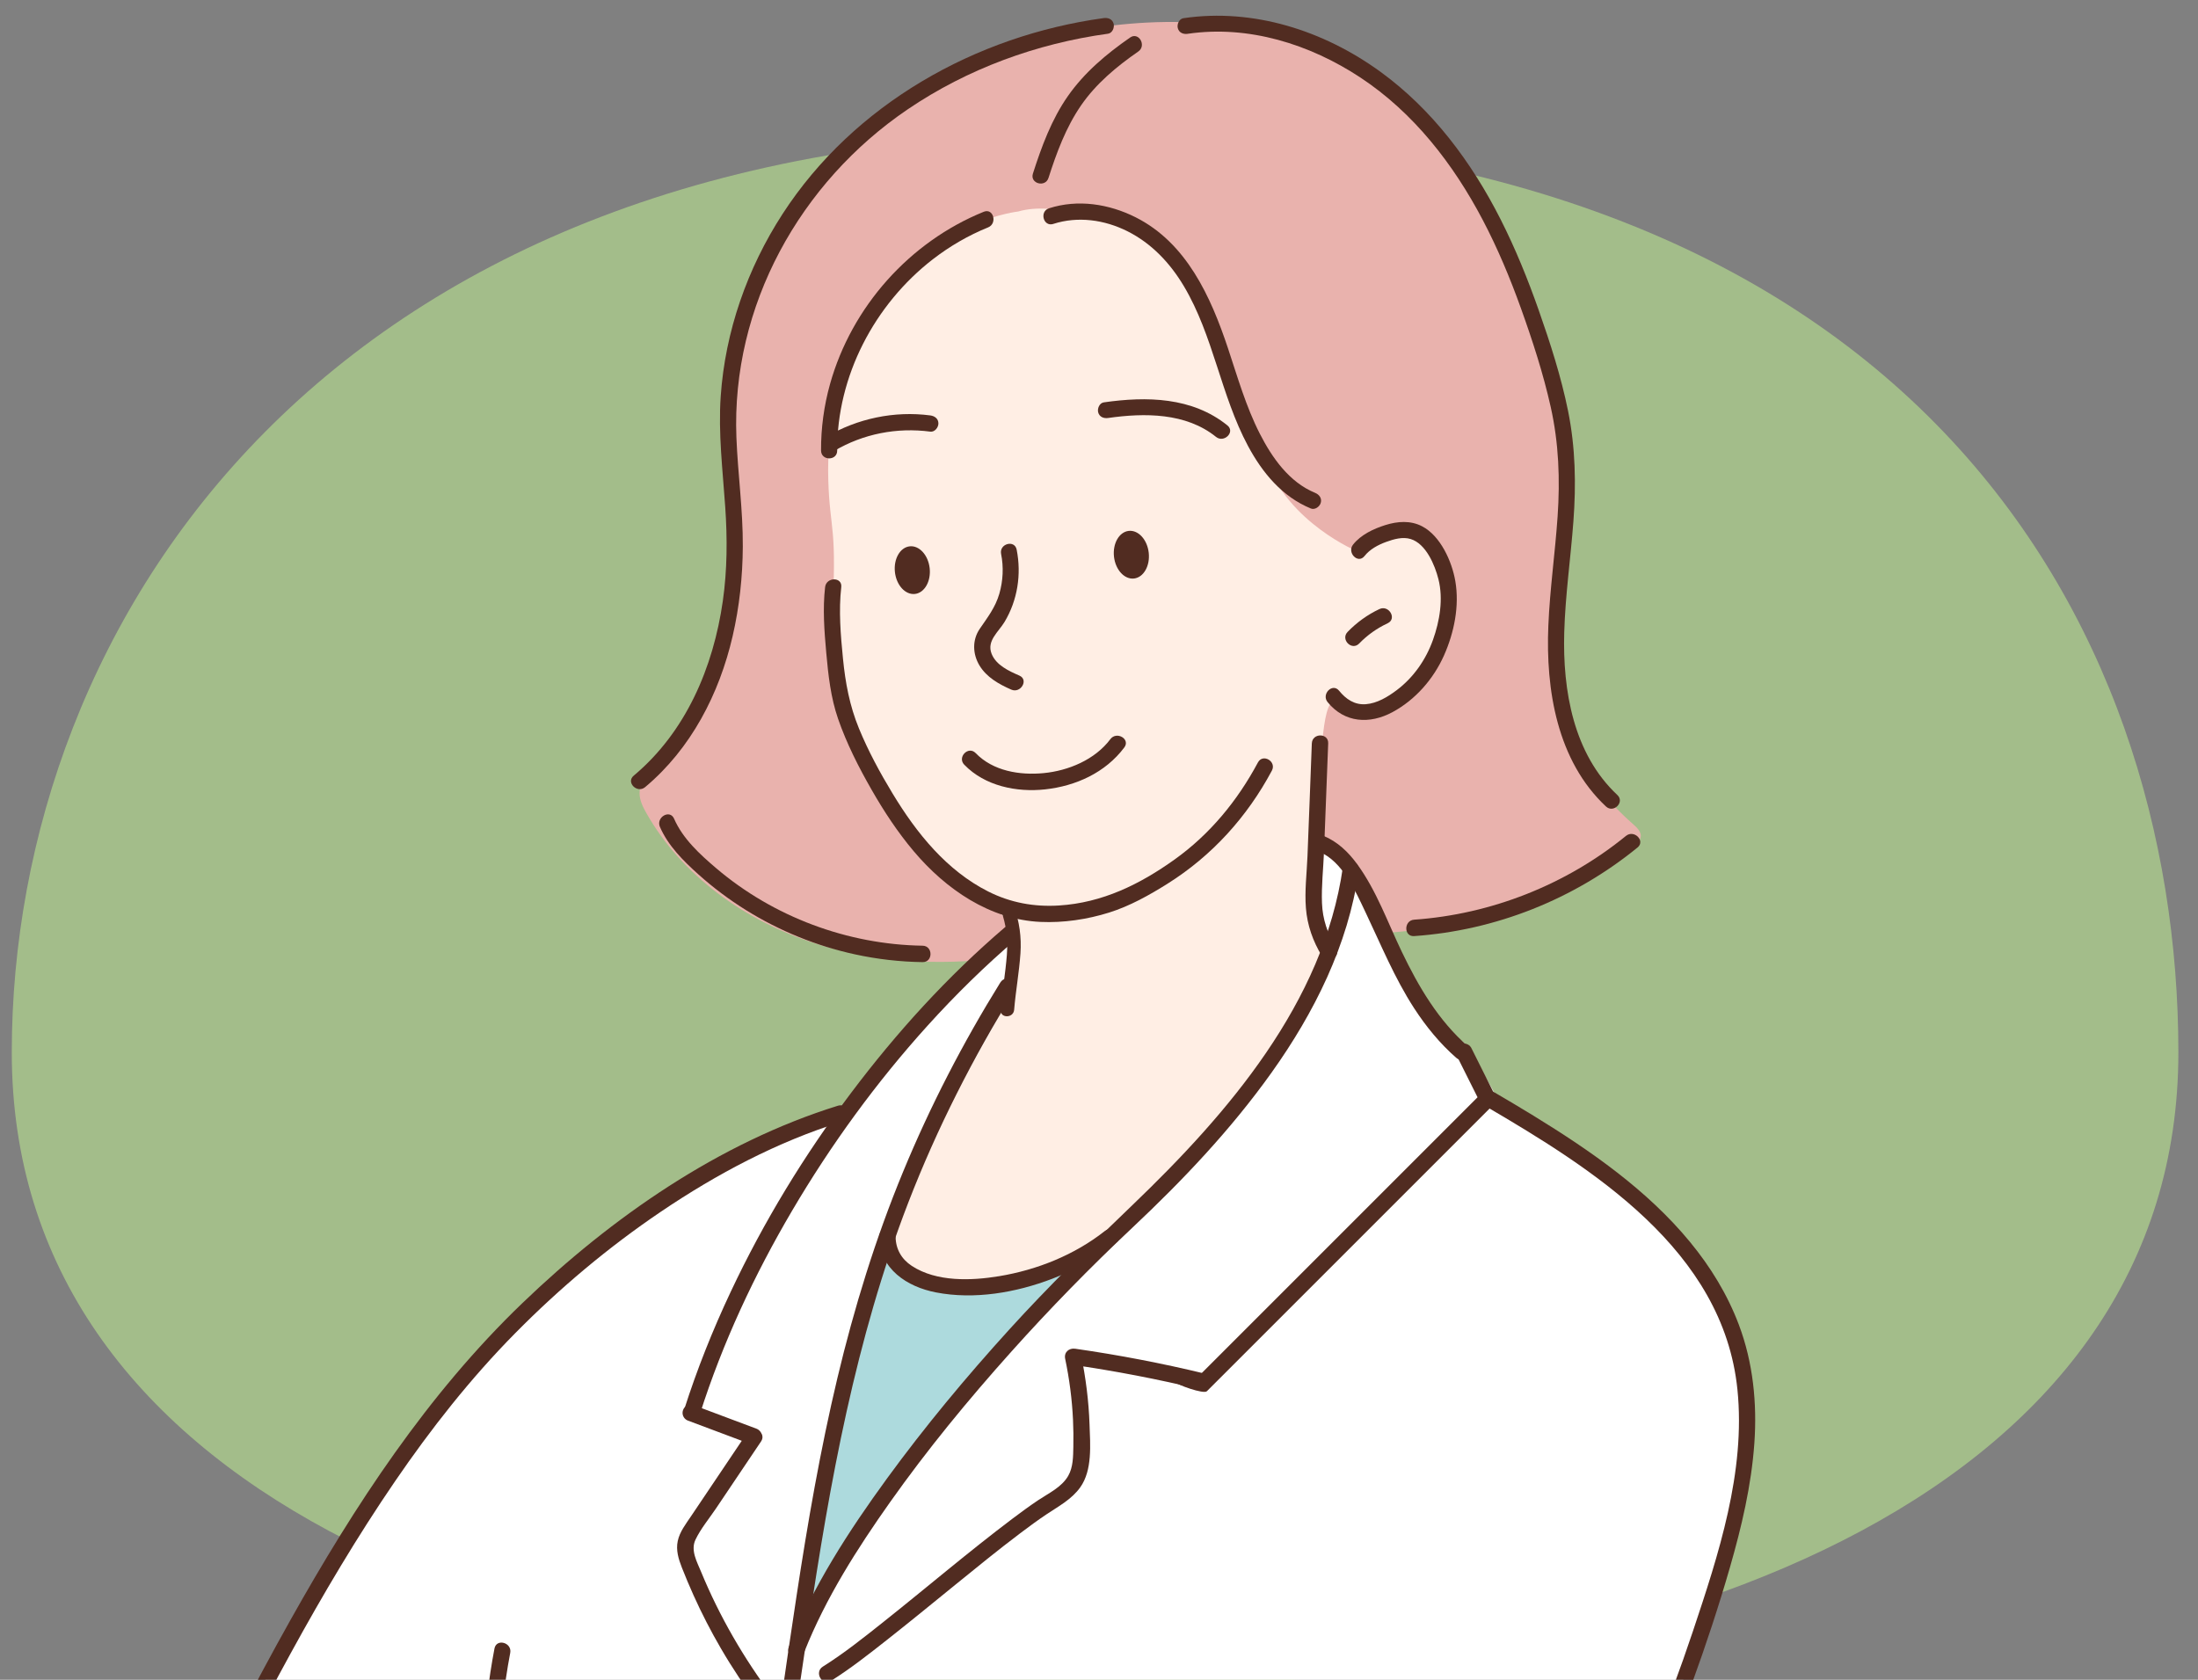 <svg width="280" height="214" viewBox="0 0 280 214" fill="none" xmlns="http://www.w3.org/2000/svg">
<rect x="0" y="0" width="280" height="214" fill="#808080" stroke="none"/>
<g clip-path="url(#clip0_665_1564)">
<path d="M1.5 134.08C1.5 188.756 63.284 215 139.5 215C215.716 215 277.5 188.756 277.5 134.08C277.5 79.404 243.777 17 139.5 17C41.519 17 1.5 79.404 1.5 134.08Z" fill="#A3BD8A"/>
<g clip-path="url(#clip1_665_1564)">
<path d="M103.814 120.177C94.944 117.342 86.874 111.587 82.343 103.597C81.893 102.802 81.468 101.949 81.473 101.042C81.483 99.262 83.064 97.941 84.357 96.693C90.483 90.772 92.2 81.783 92.63 73.363C93.206 62.097 92.062 50.572 95.179 39.715C98.23 29.082 105.347 19.717 114.538 13.321C123.729 6.925 134.902 3.445 146.162 2.875C158.827 2.233 172.379 5.656 180.832 14.917C183.071 17.368 184.891 20.155 186.606 22.982C194.32 35.713 200.153 50.077 199.718 64.874C199.425 74.853 196.363 85.269 200.166 94.529C201.838 98.604 204.748 102.102 208.081 105.037C208.59 105.484 209.159 106.071 208.987 106.719C208.883 107.108 208.53 107.378 208.197 107.616C199.294 113.965 188.592 117.866 177.618 118.765C175.544 118.936 173.08 118.824 171.916 117.133C171.365 116.331 171.211 115.281 170.519 114.591C169.606 113.678 168.119 113.713 166.819 113.831C162.403 114.233 158.007 114.855 153.655 115.691C149.277 116.532 144.944 117.589 140.676 118.859C137.393 119.836 134.161 121.279 130.739 121.713C126.607 122.237 122.478 122.638 118.305 122.53C113.941 122.418 109.583 121.829 105.384 120.649C104.859 120.502 104.336 120.346 103.817 120.178L103.814 120.177Z" fill="#E9B2AD"/>
<path d="M128.402 118.709C125.546 121.008 122.978 123.666 120.773 126.601C117.905 130.416 114.239 133.729 111.24 137.44C110.157 138.779 109.062 140.133 107.702 141.187C105.805 142.656 103.498 143.466 101.267 144.342C81.968 151.922 65.671 166.026 53.051 182.539C40.43 199.051 31.253 217.953 23.356 237.202C17.858 250.603 8.758 262.823 5.791 277.009C4.703 282.208 4.4 288.218 7.877 292.22C11.036 295.857 16.286 296.648 21.079 296.975C34.658 297.902 48.288 296.99 61.868 296.079C61.41 309.319 60.054 322.528 57.814 335.582C57.507 337.373 57.688 339.068 57.438 340.868C55.688 353.445 53.937 366.023 52.187 378.6H202.149C197.035 359.8 192.267 340.364 188.496 321.246C187.974 318.598 187.472 315.933 187.394 313.236C187.304 310.071 187.802 306.921 188.31 303.795C188.872 300.347 189.449 296.901 190.042 293.46C192.717 277.911 197.762 262.975 202.058 247.797C208.046 226.632 219.594 206.97 222.156 185.118C223.206 176.164 220.989 167.835 215.739 160.522C210.49 153.21 203.033 147.748 195.108 143.519C193.543 142.684 191.873 141.816 190.966 140.286C189.814 138.345 189.108 136.58 187.5 135C186.885 134.396 187.055 133.11 186.298 132.699C176.682 127.474 176.337 112.322 166.844 106.875C162.393 104.321 156.883 104.555 151.858 105.576C143.325 107.308 135.194 113.236 128.402 118.707V118.709Z" fill="white"/>
<path d="M129.726 26.942C129.726 26.942 119.603 28.071 113.073 37.192C106.542 46.315 105.32 54.567 105.514 61.152C105.708 67.737 106.722 66.978 105.955 79.138C105.187 91.298 108.832 95.605 108.832 95.605C108.832 95.605 116.11 110.926 124.499 114.298C133.475 117.905 126.783 130.367 126.783 130.367L119.765 142.828C119.765 142.828 112.747 158.405 113.483 161.428C114.006 163.574 113.641 167.463 119.41 168.551C125.179 169.639 131.224 165.55 135.921 163.161C140.616 160.773 157.348 142.42 159.258 139.878C161.168 137.336 168.771 125.61 169.376 123.809C169.376 123.809 167.117 121.806 167.652 109.256C168.186 96.706 168.412 89.611 169.913 89.383C171.414 89.156 173.596 93.54 179.118 88.288C184.639 83.036 185.914 70.531 181.476 68.521C177.037 66.511 173.011 70.293 173.011 70.293C173.011 70.293 164.094 66.665 161.246 58.579C158.398 50.495 152.392 33.617 146.857 30.836C141.32 28.054 134.272 25.623 129.726 26.941V26.942Z" fill="#FFEEE4"/>
<path d="M103.191 205.402C113.912 189.156 125.781 173.675 138.681 159.115C134.609 161.426 130.171 163.339 125.499 163.542C124.236 163.597 122.991 163.465 121.738 163.499C121.109 163.516 120.476 163.499 119.85 163.439C118.607 163.316 117.375 163.012 116.259 162.439C114.378 161.469 112.857 159.62 112.698 157.501C112.721 157.81 112.448 158.318 112.356 158.617C112.22 159.056 112.084 159.496 111.947 159.935C111.683 160.779 111.417 161.622 111.148 162.465C110.901 163.239 110.569 164.028 110.438 164.832C110.359 165.315 110.418 165.783 110.412 166.268C110.394 167.796 109.707 169.399 109.323 170.868C108.885 172.549 108.467 174.237 108.067 175.929C106.854 181.073 105.827 186.261 104.984 191.477C104.238 196.098 103.64 200.744 103.189 205.403L103.191 205.402Z" fill="#ADDADD"/>
<path d="M105.109 74.797C104.791 77.562 105.008 80.414 105.257 83.176C105.512 86.013 105.825 88.872 106.761 91.576C107.853 94.733 109.386 97.74 111.041 100.632C112.612 103.377 114.359 106.03 116.399 108.448C120.478 113.28 126.084 117.159 132.553 117.452C135.476 117.584 138.49 117.136 141.282 116.263C143.908 115.441 146.415 114.04 148.738 112.579C154.399 109.02 158.871 104.078 162.023 98.177C162.649 97.005 160.874 95.962 160.247 97.134C157.646 102.004 154.133 106.28 149.636 109.496C145.177 112.684 140.425 115.011 134.914 115.359C131.741 115.559 128.724 115.01 125.877 113.572C123.268 112.254 120.988 110.408 118.997 108.273C116.964 106.094 115.25 103.644 113.707 101.097C112.099 98.443 110.605 95.683 109.423 92.809C108.232 89.913 107.688 86.988 107.383 83.888C107.088 80.897 106.824 77.794 107.167 74.796C107.318 73.478 105.262 73.489 105.11 74.796L105.109 74.797Z" fill="#512C21"/>
<path d="M106.649 57.402C106.598 47.927 111.405 38.777 118.837 33.029C120.982 31.371 123.361 29.987 125.873 28.97C127.086 28.479 126.556 26.48 125.327 26.977C115.879 30.802 108.493 39.076 105.734 48.938C104.966 51.686 104.578 54.545 104.593 57.401C104.601 58.729 106.656 58.732 106.65 57.401L106.649 57.402Z" fill="#512C21"/>
<path d="M133.566 22.668C134.597 19.449 135.779 16.247 137.703 13.445C139.619 10.655 142.25 8.471 145.006 6.561C146.089 5.811 145.061 4.019 143.968 4.777C140.958 6.863 138.151 9.22 136.035 12.244C133.954 15.219 132.682 18.68 131.581 22.118C131.175 23.387 133.16 23.93 133.564 22.668H133.566Z" fill="#512C21"/>
<path d="M134.182 28.525C137.321 27.516 140.705 27.998 143.628 29.464C146.704 31.009 149.057 33.513 150.81 36.456C154.582 42.786 155.507 50.331 158.977 56.807C160.809 60.229 163.335 63.282 166.986 64.782C167.503 64.996 168.111 64.551 168.25 64.061C168.418 63.472 168.044 63.001 167.533 62.791C164.237 61.436 162.052 58.326 160.484 55.25C158.719 51.789 157.651 48.033 156.427 44.36C154.24 37.797 151.149 30.942 144.664 27.682C141.265 25.973 137.301 25.356 133.633 26.536C132.378 26.939 132.914 28.935 134.18 28.529L134.182 28.525Z" fill="#512C21"/>
<path d="M173.818 70.847C174.508 69.969 175.557 69.411 176.589 69.037C177.557 68.684 178.687 68.36 179.707 68.674C181.66 69.277 182.783 71.984 183.239 73.785C183.879 76.31 183.403 79.124 182.537 81.542C181.638 84.052 180.059 86.32 177.927 87.924C176.792 88.779 175.435 89.606 173.986 89.715C172.546 89.822 171.46 89.074 170.579 87.992C169.741 86.963 168.293 88.431 169.125 89.453C171.292 92.116 174.491 92.286 177.388 90.726C180.292 89.161 182.6 86.522 183.942 83.517C185.241 80.608 185.935 77.203 185.391 74.032C184.965 71.547 183.516 68.279 181.164 67.053C179.685 66.281 178.034 66.407 176.484 66.892C174.992 67.358 173.355 68.124 172.364 69.383C171.552 70.416 172.998 71.887 173.818 70.844V70.847Z" fill="#512C21"/>
<path d="M173.141 81.987C174.196 80.896 175.404 80.046 176.775 79.402C177.989 78.832 176.933 77.028 175.725 77.594C174.204 78.308 172.839 79.297 171.669 80.506C170.735 81.473 172.205 82.954 173.141 81.985V81.987Z" fill="#512C21"/>
<path d="M140.6 2.304C124.299 4.542 108.776 13.252 99.698 27.245C95.204 34.172 92.378 42.221 91.811 50.484C91.487 55.21 92.066 59.911 92.388 64.618C92.662 68.602 92.646 72.605 92.08 76.563C90.871 85.028 87.375 93.259 80.725 98.822C79.707 99.673 81.168 101.128 82.179 100.282C88.02 95.397 91.632 88.395 93.332 81.034C94.193 77.303 94.604 73.458 94.625 69.63C94.651 64.983 93.992 60.373 93.81 55.734C93.153 38.975 101.915 23.238 115.628 13.931C123.246 8.761 132.053 5.544 141.147 4.295C141.701 4.218 141.993 3.513 141.864 3.025C141.707 2.426 141.147 2.228 140.6 2.304Z" fill="#512C21"/>
<path d="M84.07 105.353C85.118 107.756 87.034 109.663 88.953 111.384C90.839 113.077 92.878 114.608 95.028 115.946C99.289 118.597 104.026 120.525 108.926 121.588C111.753 122.202 114.639 122.532 117.529 122.575C118.87 122.595 118.87 120.502 117.529 120.482C107.984 120.34 98.52 116.816 91.23 110.606C89.14 108.825 86.987 106.861 85.867 104.296C85.331 103.066 83.535 104.129 84.068 105.352L84.07 105.353Z" fill="#512C21"/>
<path d="M180.146 119.258C190.543 118.534 200.511 114.569 208.601 107.973C209.643 107.125 208.162 105.652 207.129 106.494C199.496 112.719 189.949 116.484 180.147 117.167C178.817 117.259 178.808 119.353 180.147 119.259L180.146 119.258Z" fill="#512C21"/>
<path d="M151.301 4.306C159.029 3.172 166.86 5.627 173.297 9.877C180.068 14.346 185.127 20.873 188.879 28.011C190.781 31.634 192.363 35.413 193.745 39.264C195.222 43.38 196.59 47.579 197.544 51.852C198.574 56.458 198.743 61.08 198.422 65.778C198.105 70.427 197.438 75.046 197.241 79.704C196.892 87.879 198.351 96.915 204.581 102.745C205.549 103.65 207.006 102.193 206.034 101.285C200.429 96.037 199.055 87.958 199.265 80.586C199.4 75.843 200.081 71.138 200.434 66.412C200.786 61.694 200.695 57.016 199.756 52.367C198.871 47.995 197.486 43.708 196.01 39.504C194.626 35.566 193.051 31.683 191.165 27.958C187.474 20.666 182.491 13.972 175.854 9.147C168.635 3.898 159.669 1.009 150.756 2.318C150.202 2.399 149.909 3.097 150.038 3.588C150.194 4.182 150.756 4.39 151.303 4.309L151.301 4.306Z" fill="#512C21"/>
<path d="M127.506 115.921C128.184 117.802 128.417 119.661 128.263 121.654C128.081 123.993 127.67 126.308 127.475 128.646C127.383 129.752 129.1 129.746 129.191 128.646C129.391 126.242 129.828 123.861 129.995 121.455C130.137 119.398 129.86 117.403 129.161 115.464C128.788 114.428 127.128 114.876 127.506 115.923V115.921Z" fill="#512C21"/>
<path d="M106.268 57.448C109.97 55.259 114.262 54.431 118.515 54.991C119.071 55.064 119.538 54.463 119.543 53.958C119.549 53.34 119.063 52.998 118.515 52.925C113.928 52.323 109.216 53.309 105.23 55.666C104.091 56.339 105.123 58.127 106.268 57.45V57.448Z" fill="#512C21"/>
<path d="M141.16 53.252C145.78 52.591 151.073 52.566 154.904 55.658C155.926 56.483 157.39 55.031 156.358 54.197C151.868 50.575 146.063 50.481 140.613 51.261C140.059 51.341 139.767 52.042 139.895 52.531C140.051 53.127 140.613 53.331 141.16 53.252Z" fill="#512C21"/>
<path d="M127.529 70.569C127.865 72.254 127.779 73.987 127.305 75.637C126.799 77.387 125.807 78.65 124.803 80.121C123.837 81.539 123.899 83.32 124.77 84.775C125.677 86.289 127.262 87.171 128.825 87.857C130.027 88.383 131.075 86.603 129.864 86.073C128.522 85.485 126.889 84.749 126.314 83.28C125.669 81.634 127.208 80.503 127.975 79.221C129.626 76.462 130.136 73.163 129.511 70.021C129.251 68.719 127.269 69.27 127.528 70.571L127.529 70.569Z" fill="#512C21"/>
<path d="M122.838 97.424C125.467 100.149 129.525 100.964 133.145 100.566C137.042 100.138 140.812 98.445 143.225 95.224C144.028 94.153 142.241 93.11 141.447 94.169C139.482 96.791 136.097 98.191 132.944 98.495C129.913 98.788 126.507 98.242 124.29 95.945C123.362 94.982 121.907 96.462 122.835 97.424H122.838Z" fill="#512C21"/>
<path d="M144.443 73.624C145.616 73.494 146.421 72.07 146.241 70.445C146.062 68.819 144.966 67.608 143.793 67.738C142.621 67.869 141.815 69.293 141.995 70.918C142.174 72.543 143.27 73.755 144.443 73.624Z" fill="#512C21"/>
<path d="M144.458 73.702C143.238 73.839 142.094 72.588 141.909 70.916C141.724 69.244 142.567 67.772 143.787 67.636C145.007 67.499 146.151 68.749 146.336 70.422C146.521 72.094 145.678 73.566 144.458 73.702ZM143.807 67.817C142.686 67.942 141.915 69.323 142.088 70.896C142.262 72.469 143.316 73.647 144.436 73.521C145.557 73.395 146.328 72.014 146.156 70.442C145.982 68.869 144.928 67.691 143.807 67.817Z" fill="#512C21"/>
<path d="M116.538 75.588C117.71 75.458 118.515 74.034 118.336 72.409C118.157 70.783 117.061 69.572 115.888 69.702C114.715 69.833 113.91 71.257 114.09 72.882C114.269 74.507 115.365 75.719 116.538 75.588Z" fill="#512C21"/>
<path d="M116.551 75.669C115.331 75.805 114.188 74.555 114.003 72.883C113.818 71.21 114.661 69.739 115.881 69.603C117.101 69.466 118.245 70.716 118.43 72.389C118.614 74.061 117.772 75.532 116.551 75.669ZM115.903 69.785C114.782 69.911 114.011 71.292 114.183 72.864C114.357 74.437 115.411 75.615 116.532 75.489C117.652 75.364 118.424 73.983 118.251 72.41C118.077 70.838 117.023 69.659 115.903 69.785Z" fill="#512C21"/>
<path d="M171.064 110.495C168.603 127.756 156.396 141.886 144.279 153.507C138.903 158.663 133.598 163.847 128.583 169.366C123.077 175.426 117.826 181.733 112.997 188.355C108.128 195.034 103.553 202.1 100.484 209.816C99.986 211.066 102 211.609 102.492 210.373C105.193 203.582 109.189 197.306 113.39 191.367C118.119 184.682 123.331 178.344 128.788 172.249C133.706 166.758 138.852 161.485 144.221 156.437C150.682 150.363 156.828 143.881 161.989 136.639C167.415 129.028 171.738 120.398 173.071 111.05C173.152 110.487 172.932 109.933 172.344 109.763C171.857 109.622 171.142 109.935 171.063 110.493L171.064 110.495Z" fill="#512C21"/>
<path d="M127.433 125.166C122.663 132.856 118.504 140.909 115.045 149.278C111.524 157.795 108.807 166.612 106.672 175.576C104.493 184.725 102.89 194.001 101.475 203.297C100.033 212.76 98.698 222.243 97.425 231.729C95.962 242.631 94.683 253.563 93.991 264.545C93.905 265.888 95.99 265.884 96.074 264.545C97.284 245.351 100.161 226.276 102.973 207.267C105.686 188.913 109.004 170.519 115.724 153.16C119.359 143.772 123.934 134.769 129.235 126.222C129.947 125.076 128.145 124.025 127.436 125.166H127.433Z" fill="#512C21"/>
<path d="M168.038 108.501C171.036 109.753 172.653 113.497 173.954 116.229C175.919 120.356 177.648 124.608 180.147 128.452C181.659 130.78 183.426 132.943 185.516 134.77C186.523 135.651 188.002 134.177 186.988 133.291C183.239 130.014 180.715 125.718 178.578 121.268C176.783 117.533 175.348 113.454 172.887 110.091C171.743 108.527 170.391 107.234 168.591 106.482C168.067 106.264 167.452 106.719 167.31 107.213C167.139 107.812 167.521 108.283 168.037 108.5L168.038 108.501Z" fill="#512C21"/>
<path d="M105.868 214.136C108.346 212.58 110.659 210.755 112.958 208.946C115.885 206.644 118.763 204.282 121.654 201.933C124.399 199.7 127.143 197.464 129.967 195.333C131.072 194.498 132.188 193.676 133.341 192.907C134.865 191.888 136.525 191.012 137.614 189.481C139.173 187.29 138.883 184.053 138.796 181.503C138.693 178.497 138.315 175.501 137.699 172.558C137.272 172.988 136.846 173.416 136.418 173.846C141.999 174.645 147.538 175.711 153.018 177.038C154.321 177.354 154.877 175.337 153.572 175.021C148.092 173.694 142.554 172.629 136.973 171.828C136.177 171.715 135.514 172.27 135.691 173.115C136.227 175.676 136.566 178.266 136.689 180.88C136.742 182.023 136.756 183.169 136.731 184.314C136.704 185.555 136.714 186.907 136.082 188.016C135.252 189.473 133.573 190.24 132.231 191.139C131.126 191.881 130.054 192.668 128.991 193.468C123.388 197.694 118.047 202.258 112.553 206.623C110.05 208.613 107.528 210.627 104.817 212.329C103.683 213.041 104.727 214.852 105.868 214.136Z" fill="#512C21"/>
<path d="M128.035 118.123C120.71 124.376 114.202 131.549 108.41 139.246C102.469 147.142 97.286 155.641 93.075 164.593C90.787 169.455 88.787 174.456 87.156 179.581C86.747 180.866 88.758 181.417 89.164 180.138C92.049 171.07 96.101 162.405 100.92 154.217C105.869 145.809 111.64 137.879 118.182 130.648C121.723 126.733 125.496 123.029 129.509 119.603C130.532 118.73 129.052 117.256 128.037 118.124L128.035 118.123Z" fill="#512C21"/>
<path d="M95.152 182.579C93.569 184.932 91.985 187.286 90.403 189.639C89.612 190.816 88.82 191.993 88.029 193.169C87.372 194.145 86.586 195.145 86.337 196.325C86.089 197.497 86.434 198.617 86.859 199.702C87.322 200.884 87.817 202.054 88.337 203.212C89.386 205.543 90.556 207.817 91.842 210.023C93.301 212.528 94.911 214.939 96.653 217.254C97.452 218.315 99.26 217.274 98.452 216.198C94.761 211.29 91.651 205.927 89.308 200.241C88.786 198.973 87.951 197.517 88.594 196.161C89.26 194.759 90.335 193.475 91.199 192.191C93.117 189.338 95.034 186.488 96.952 183.636C97.705 182.517 95.902 181.469 95.154 182.58L95.152 182.579Z" fill="#512C21"/>
<path d="M62.991 210.021C61.451 218.088 61.091 226.439 62.2 234.587C62.682 238.136 63.586 241.789 65.677 244.753C67.569 247.436 70.422 249.61 73.713 250.126C75.692 250.436 77.619 250.077 79.473 249.357C81.64 248.518 83.742 247.487 85.86 246.534C87.082 245.985 86.024 244.181 84.81 244.727C83.083 245.505 81.365 246.312 79.621 247.054C78.062 247.719 76.433 248.251 74.721 248.148C71.812 247.973 69.118 246.028 67.474 243.698C65.564 240.99 64.728 237.693 64.264 234.451C63.745 230.813 63.594 227.099 63.661 223.427C63.739 219.112 64.189 214.816 64.997 210.578C65.248 209.262 63.241 208.699 62.989 210.021H62.991Z" fill="#512C21"/>
<path d="M188.943 140.751C202.878 148.891 219.52 159.267 221.328 177.028C222.396 187.503 218.919 198.065 215.642 207.867C212.446 217.427 208.618 226.763 204.306 235.867C199.989 244.98 195.199 253.862 190.076 262.539C184.933 271.251 179.516 279.845 173.711 288.127C168.223 295.956 161.918 303.259 153.484 307.96C145.594 312.359 136.582 314.456 127.608 314.843C107.484 315.708 88.422 307.923 70.52 299.54C68.171 298.44 65.831 297.326 63.488 296.211C62.283 295.637 61.225 297.44 62.438 298.018C81.058 306.889 100.449 316.124 121.408 316.946C130.596 317.307 139.989 316.072 148.552 312.612C152.751 310.915 156.735 308.721 160.336 305.959C164.26 302.951 167.69 299.371 170.785 295.516C173.973 291.544 176.834 287.323 179.645 283.08C182.486 278.79 185.266 274.457 187.964 270.075C193.417 261.223 198.547 252.165 203.208 242.864C207.848 233.604 212.024 224.098 215.575 214.36C217.337 209.524 218.948 204.63 220.373 199.684C221.86 194.518 223.106 189.243 223.485 183.866C223.843 178.766 223.323 173.58 221.513 168.778C220.058 164.918 217.903 161.406 215.291 158.23C209.83 151.593 202.608 146.598 195.353 142.142C193.58 141.053 191.789 139.994 189.992 138.945C188.831 138.267 187.78 140.074 188.941 140.752L188.943 140.751Z" fill="#512C21"/>
<path d="M106.733 140.871C91.573 145.59 77.932 155.076 66.546 166.015C54.449 177.635 45.183 191.807 37.002 206.385C32.227 214.894 27.817 223.601 23.411 232.304C22.805 233.503 24.601 234.563 25.21 233.36C32.925 218.119 40.672 202.817 50.332 188.702C54.916 182.003 59.92 175.636 65.622 169.858C71.29 164.116 77.497 158.895 84.178 154.378C91.323 149.547 99.041 145.453 107.287 142.887C108.564 142.489 108.019 140.469 106.733 140.869V140.871Z" fill="#512C21"/>
<path d="M112.007 157.574C112.053 161.672 115.562 163.942 119.217 164.651C124.134 165.605 129.431 164.68 134.061 162.907C137.001 161.781 139.737 160.266 142.212 158.313C143.266 157.483 141.783 156.01 140.74 156.834C136.883 159.877 132.12 161.782 127.301 162.581C123.753 163.171 119.304 163.341 116.156 161.277C114.838 160.414 114.108 159.128 114.09 157.575C114.074 156.23 111.992 156.227 112.007 157.575V157.574Z" fill="#512C21"/>
<path d="M167.111 94.704C166.921 99.511 166.757 104.318 166.556 109.124C166.464 111.306 166.185 113.511 166.359 115.694C166.534 117.897 167.253 119.913 168.396 121.796C169.092 122.943 170.894 121.894 170.194 120.74C169.124 118.976 168.481 117.116 168.405 115.042C168.324 112.862 168.577 110.669 168.664 108.491C168.846 103.896 169.013 99.299 169.196 94.704C169.249 93.357 167.166 93.36 167.113 94.704H167.111Z" fill="#512C21"/>
<path d="M186.03 133.061C186.516 132.817 187.102 132.987 187.387 133.437L187.439 133.53L190.777 140.207L153.742 177.242C153.332 177.652 149.909 176.41 149.499 176C149.089 175.59 151.848 176.168 152.258 175.758L188.222 139.793L185.56 134.47L185.517 134.371C185.329 133.873 185.544 133.304 186.03 133.061Z" fill="#512C21"/>
<path d="M87.016 179.631C87.207 179.122 87.752 178.849 88.266 178.984L88.369 179.017L96.369 182.017L96.468 182.06C96.944 182.296 97.174 182.86 96.983 183.369C96.792 183.878 96.248 184.151 95.733 184.016L95.631 183.983L87.631 180.983L87.532 180.94C87.055 180.704 86.826 180.14 87.016 179.631Z" fill="#512C21"/>
</g>
</g>
<defs>
<clipPath id="clip0_665_1564">
<rect width="279" height="214" fill="white" transform="translate(0.5)"/>
</clipPath>
<clipPath id="clip1_665_1564">
<rect width="219.573" height="336.52" fill="white" transform="translate(4.02 2)"/>
</clipPath>
</defs>
</svg>
